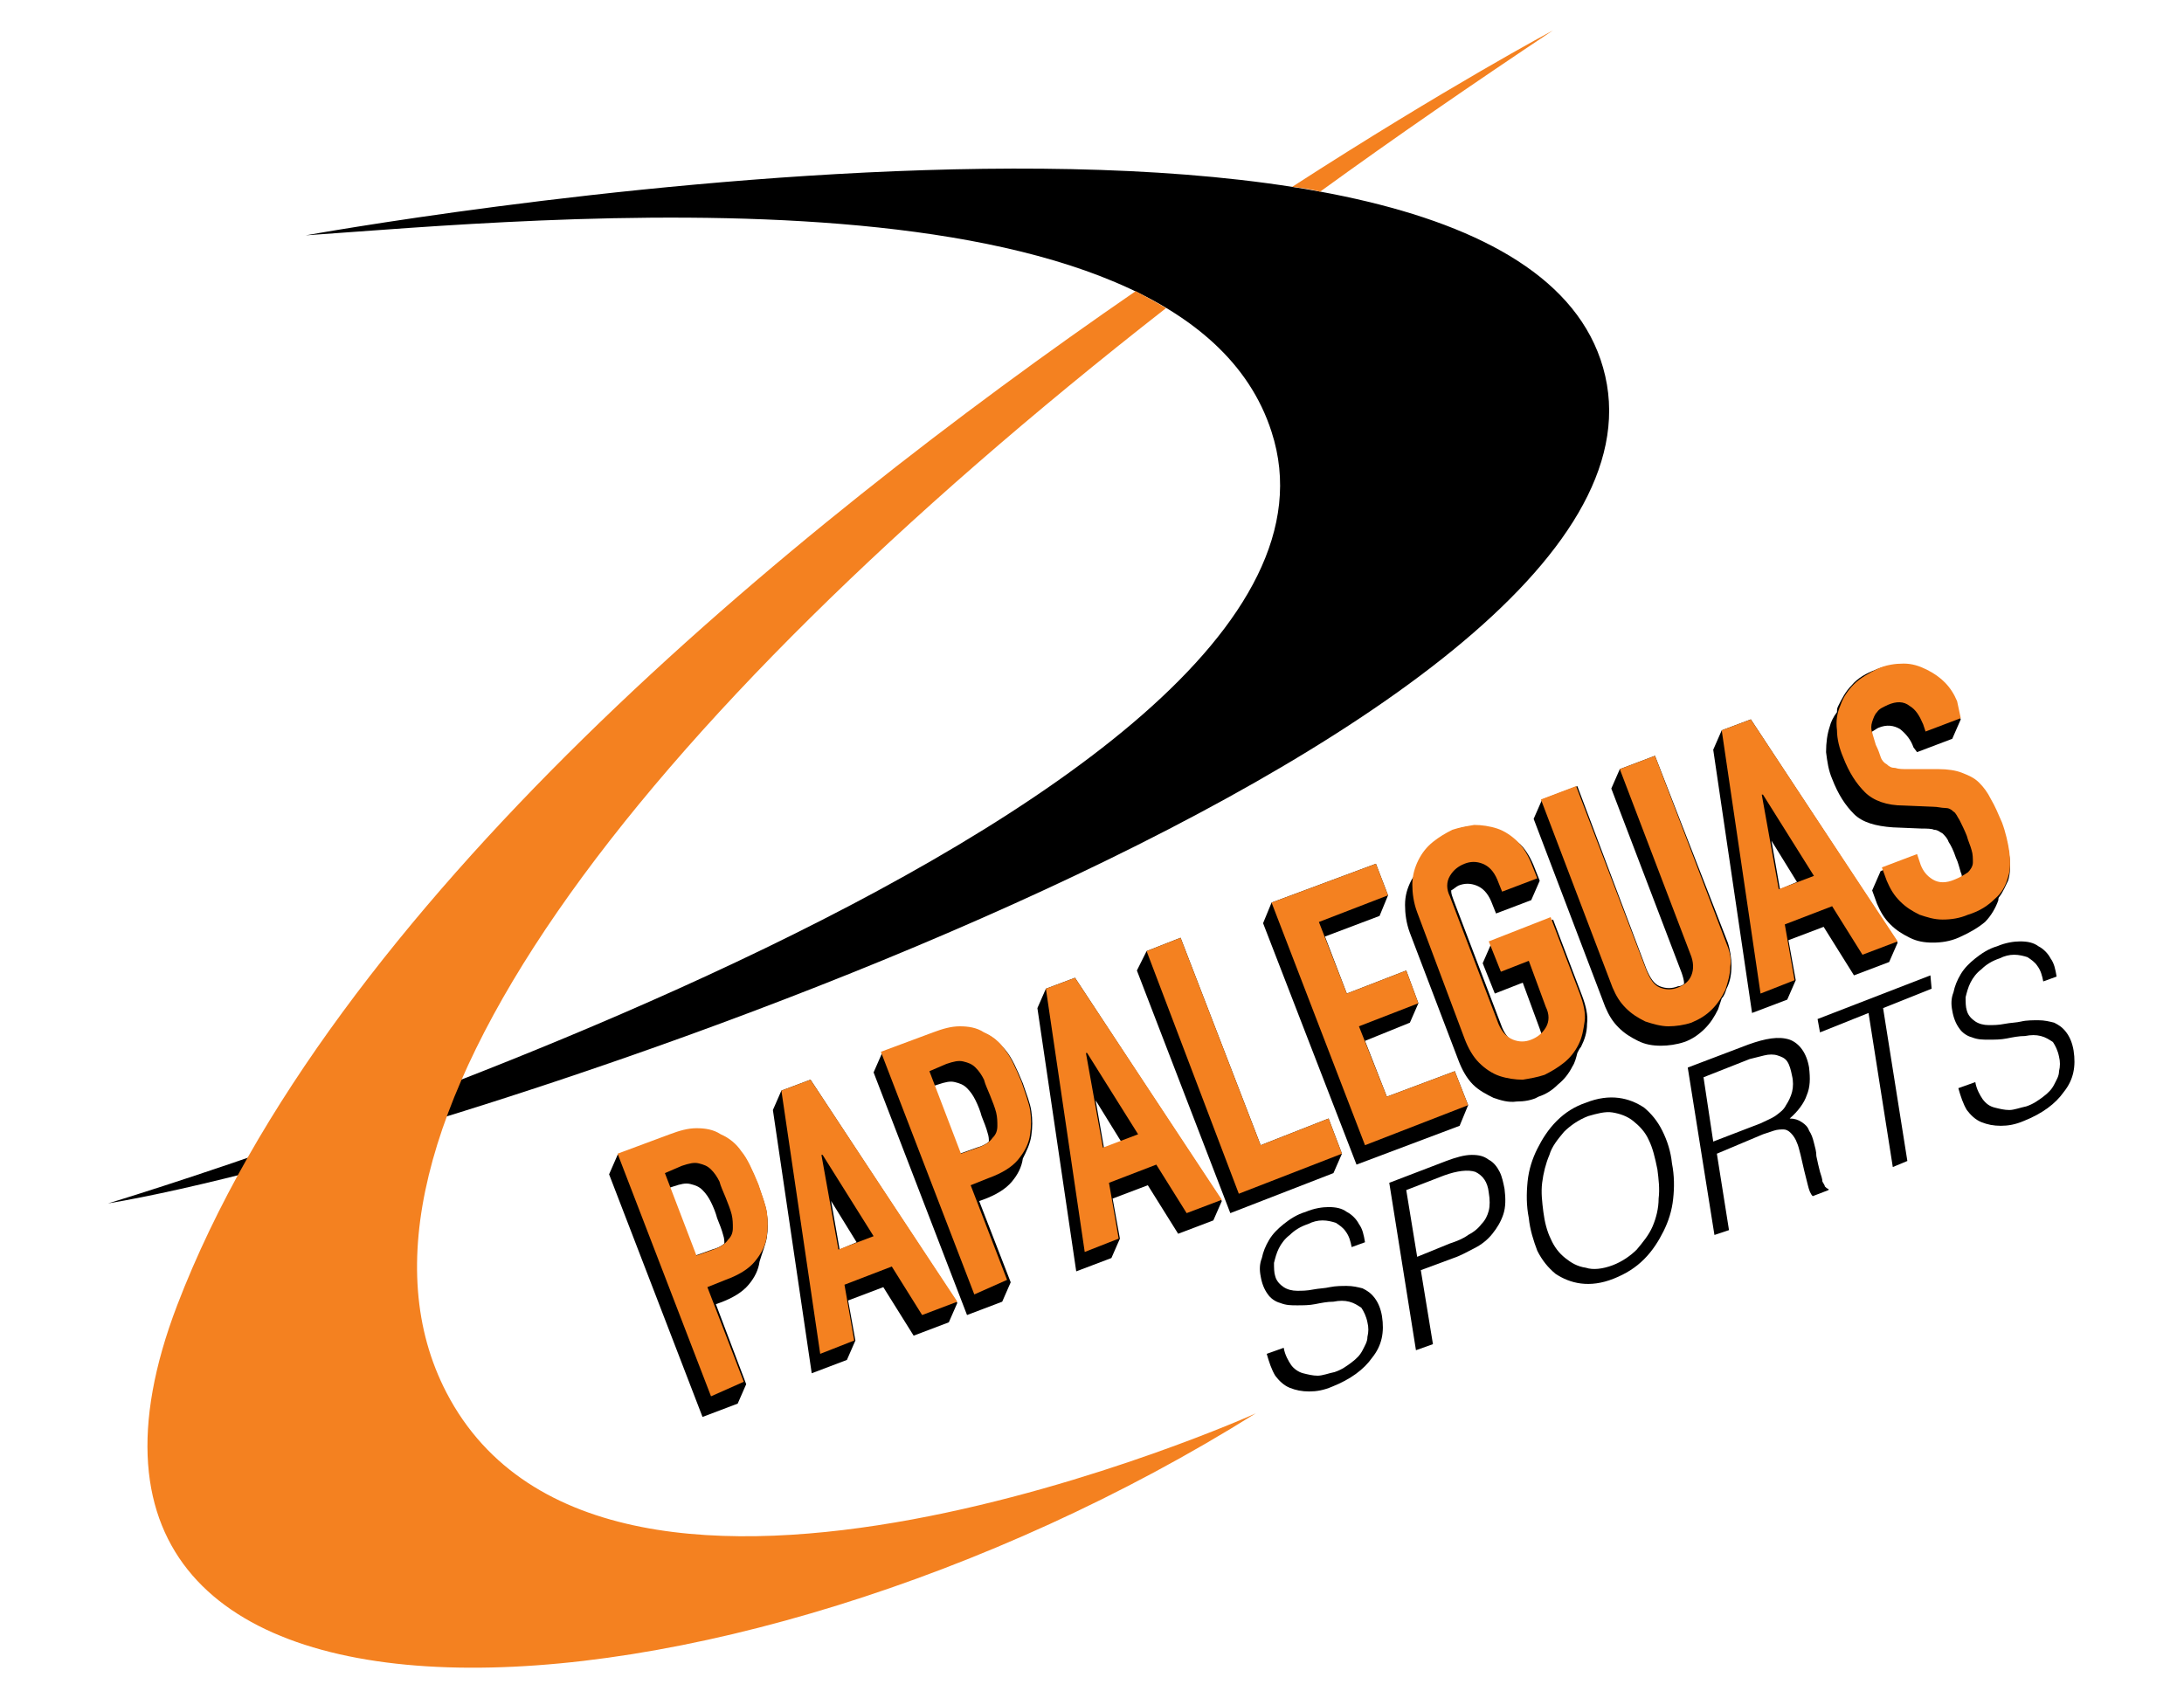 <?xml version="1.0" encoding="utf-8"?>
<!-- Generator: Adobe Illustrator 26.4.1, SVG Export Plug-In . SVG Version: 6.00 Build 0)  -->
<svg version="1.1" id="Layer_1" xmlns="http://www.w3.org/2000/svg" xmlns:xlink="http://www.w3.org/1999/xlink" x="0px" y="0px"
	 viewBox="0 0 180 140" style="enable-background:new 0 0 180 140;" xml:space="preserve">
<style type="text/css">
	.st0{fill:#F48120;}
</style>
<g>
	<path d="M25.2,19.4c0,0,100.3-18.2,107.1,11.6c6.8,29.8-95.9,63.6-123.4,68.2c0,0,106.2-31.9,95.9-63.6
		C97.5,12.8,44,18.1,25.2,19.4"/>
	<path class="st0" d="M108.8,15.8c6.2-4.5,12.6-8.9,19.2-13.3c0,0-8.8,4.7-21.5,12.9C107.3,15.5,108.1,15.6,108.8,15.8"/>
	<path class="st0" d="M36.8,114.8C26,94,52.2,59.7,96.1,25.4c-0.8-0.5-1.6-0.9-2.5-1.4C65,43.7,27.2,74.7,14.6,107.6
		c-15.4,40.3,45.2,36.3,88.9,8.9C103.6,116.5,50.1,140.4,36.8,114.8"/>
	<path d="M160.9,60.9l0.7-1.6l-0.5-1.4c-0.4-1.2-1.3-2-2.5-2.6c-0.6-0.3-1.2-0.4-1.9-0.5c-0.7,0-1.4,0.1-2.1,0.4
		c-0.8,0.3-1.5,0.7-2,1.3c-0.5,0.5-0.8,1.1-1.1,1.7c-0.1,0.2-0.1,0.3-0.1,0.5c-0.3,0.4-0.5,0.8-0.6,1.2c-0.2,0.6-0.3,1.3-0.3,2.1
		c0.1,0.8,0.2,1.5,0.5,2.2c0.5,1.3,1.1,2.2,1.8,2.9c0.7,0.7,1.8,1,3.2,1.1l2.4,0.1c0.4,0,0.8,0,1,0.1c0.3,0,0.5,0.2,0.7,0.3
		c0.2,0.2,0.4,0.4,0.5,0.7c0.2,0.3,0.4,0.7,0.6,1.3c0.2,0.4,0.3,0.9,0.4,1.2c0.1,0.2,0.1,0.4,0.1,0.5c-0.2,0.1-0.4,0.3-0.7,0.4
		c-0.7,0.3-1.3,0.3-1.8,0c-0.5-0.3-0.8-0.7-1-1.2l-0.3-0.9l-2.9,1.1l-0.7,1.6l0.4,1.1c0.3,0.7,0.6,1.2,1.1,1.7
		c0.5,0.5,1,0.8,1.6,1.1c0.6,0.3,1.2,0.4,1.9,0.4c0.7,0,1.4-0.1,2.1-0.4c0.9-0.4,1.6-0.8,2.2-1.3c0.5-0.5,0.9-1.2,1.1-1.8
		c0-0.1,0-0.2,0.1-0.3c0.3-0.4,0.5-0.9,0.7-1.3c0.2-0.6,0.2-1.4,0.1-2.1c-0.1-0.8-0.3-1.6-0.6-2.4c-0.3-0.7-0.6-1.4-0.9-1.9
		c-0.3-0.5-0.6-1-1-1.4c-0.4-0.3-0.8-0.6-1.4-0.8c-0.5-0.2-1.1-0.3-1.9-0.3l-2.5,0c-0.4,0-0.8,0-1.1-0.1c-0.3-0.1-0.5-0.2-0.7-0.3
		c-0.2-0.2-0.4-0.4-0.5-0.6c-0.1-0.3-0.3-0.6-0.4-1c-0.1-0.3-0.2-0.7-0.3-1c0-0.1,0-0.3,0-0.4c0.2-0.1,0.3-0.2,0.5-0.3
		c0.7-0.3,1.3-0.2,1.8,0.1c0.5,0.4,0.9,0.9,1.1,1.5L158,62L160.9,60.9z"/>
	<path d="M63.2,102c0.1-0.7,0.1-1.3,0-2c-0.1-0.7-0.4-1.4-0.7-2.3c-0.5-1.2-0.9-2.1-1.4-2.7c-0.5-0.6-1-1.1-1.7-1.4
		c-0.7-0.3-1.4-0.5-2-0.5c-0.7,0-1.4,0.2-2.2,0.5l-4.3,1.6l-0.7,1.6l7.7,20l2.9-1.1l0.7-1.6l-2.5-6.6l0.3-0.1
		c1.1-0.4,1.9-0.9,2.4-1.5c0.5-0.6,0.8-1.2,0.9-1.9C62.8,103.3,63.1,102.6,63.2,102 M55.5,97.8c0.6-0.2,1-0.3,1.4-0.2
		c0.4,0.1,0.7,0.2,1,0.5c0.3,0.3,0.5,0.6,0.7,1c0.2,0.4,0.4,0.9,0.5,1.3c0.2,0.5,0.4,1,0.5,1.4c0.1,0.3,0.1,0.5,0.1,0.7
		c-0.2,0.2-0.6,0.4-1,0.5l-1.4,0.5l-2.1-5.6L55.5,97.8z"/>
	<path d="M66.8,89l-2.4,0.9l-0.7,1.6l3.2,21.7l2.9-1.1l0.7-1.6l-0.6-3.3l2.9-1.1l2.5,4l2.9-1.1l0.7-1.6L66.8,89z M70.6,102.4
		l-1.4,0.6l-0.7-4L70.6,102.4z"/>
	<path d="M85,93.6c0.1-0.7,0.1-1.3,0-2c-0.1-0.7-0.4-1.4-0.7-2.3c-0.5-1.2-0.9-2.1-1.4-2.7c-0.5-0.6-1-1.1-1.7-1.4
		c-0.7-0.3-1.4-0.5-2-0.5c-0.7,0-1.4,0.2-2.2,0.5l-4.3,1.6l-0.7,1.6l7.7,20l2.9-1.1l0.7-1.6L80.7,99l0.3-0.1
		c1.1-0.4,1.9-0.9,2.4-1.5c0.5-0.6,0.8-1.2,0.9-1.9C84.6,94.9,84.9,94.3,85,93.6 M77.3,89.4c0.6-0.2,1-0.3,1.4-0.2
		c0.4,0.1,0.7,0.2,1,0.5c0.3,0.3,0.5,0.6,0.7,1c0.2,0.4,0.4,0.9,0.5,1.3c0.2,0.5,0.4,1,0.5,1.4c0.1,0.3,0.1,0.5,0.1,0.7
		c-0.2,0.2-0.6,0.4-1,0.5l-1.4,0.5L77,89.5L77.3,89.4z"/>
	<path d="M88.6,80.6l-2.4,0.9l-0.7,1.6l3.2,21.7l2.9-1.1l0.7-1.6l-0.6-3.3l2.9-1.1l2.5,4l2.9-1.1l0.7-1.6L88.6,80.6z M92.4,94.1
		l-1.4,0.6l-0.7-4L92.4,94.1z"/>
	<polygon points="97.3,77.3 94.5,78.4 93.7,80 101.4,100 109.9,96.7 110.6,95.1 109.5,92.2 103.9,94.4 	"/>
	<polygon points="104.1,76.1 111.8,96 120.3,92.8 121,91.1 119.9,88.3 114.3,90.4 112.5,85.8 116.2,84.3 116.9,82.7 115.9,80 
		111,81.9 109.2,77.2 113.7,75.5 114.4,73.8 113.4,71.2 104.8,74.4 	"/>
	<path d="M123.5,68.4c-0.6-0.2-1.3-0.3-1.9-0.3c-0.6,0-1.3,0.1-1.8,0.4c-0.6,0.2-1.1,0.5-1.6,1c-0.5,0.4-0.9,0.9-1.2,1.5
		c-0.2,0.3-0.3,0.7-0.4,1.1c-0.1,0.2-0.2,0.3-0.3,0.5c-0.3,0.6-0.5,1.2-0.5,2c0,0.7,0.1,1.5,0.4,2.3l4,10.5c0.3,0.8,0.7,1.5,1.2,2
		c0.5,0.5,1.1,0.8,1.7,1.1c0.6,0.2,1.2,0.4,1.9,0.3c0.6,0,1.3-0.1,1.8-0.4c0.6-0.2,1.1-0.5,1.6-1c0.5-0.4,0.9-0.9,1.2-1.5
		c0.2-0.3,0.3-0.7,0.4-1.1c0.1-0.2,0.2-0.4,0.3-0.5c0.3-0.6,0.5-1.2,0.5-1.9c0.1-0.7-0.1-1.5-0.4-2.3l-2.4-6.3l-5.1,2l-0.7,1.6
		l1,2.5l2.3-0.9l1.4,3.8c0.1,0.3,0.2,0.5,0.2,0.8c-0.2,0.1-0.4,0.3-0.6,0.4c-0.5,0.2-1,0.2-1.5,0c-0.5-0.2-0.9-0.6-1.2-1.3l-4-10.5
		c-0.1-0.3-0.2-0.5-0.2-0.8c0.2-0.1,0.4-0.3,0.6-0.4c0.5-0.2,1-0.2,1.5,0c0.5,0.2,0.9,0.6,1.2,1.3l0.4,1l2.9-1.1l0.7-1.6l-0.4-1
		c-0.3-0.8-0.7-1.5-1.2-2C124.7,69.1,124.1,68.7,123.5,68.4"/>
	<path d="M136.4,62.3l-2.9,1.1l-0.7,1.6l5.8,15.2c0.1,0.3,0.2,0.6,0.2,0.9c-0.1,0.1-0.3,0.2-0.5,0.2c-0.5,0.2-1,0.2-1.5,0
		c-0.5-0.2-0.8-0.7-1.1-1.4L130,64.8l-2.9,1.1l-0.7,1.6l5.9,15.5c0.3,0.7,0.6,1.2,1.1,1.7c0.5,0.5,1,0.8,1.6,1.1
		c0.6,0.3,1.2,0.4,1.9,0.4c0.6,0,1.3-0.1,1.9-0.3c0.6-0.2,1.2-0.6,1.7-1.1c0.5-0.5,0.8-1,1.1-1.6c0.1-0.3,0.2-0.6,0.3-0.9
		c0.2-0.2,0.3-0.5,0.4-0.8c0.3-0.6,0.4-1.2,0.4-1.9c0-0.6-0.1-1.3-0.3-1.9L136.4,62.3z"/>
	<path d="M144.3,59.3l-2.4,0.9l-0.7,1.6l3.2,21.7l2.9-1.1l0.7-1.6l-0.6-3.3l2.9-1.1l2.5,4l2.9-1.1l0.7-1.6L144.3,59.3z M148.1,72.7
		l-1.4,0.6l-0.7-4L148.1,72.7z"/>
	<path d="M105.8,111.1c0.1,0.6,0.4,1.1,0.6,1.4s0.6,0.6,1,0.7c0.4,0.1,0.8,0.2,1.2,0.2c0.4,0,0.9-0.2,1.4-0.3c0.6-0.2,1-0.5,1.4-0.8
		c0.4-0.3,0.7-0.6,0.9-1c0.2-0.4,0.4-0.7,0.4-1.1c0.1-0.4,0.1-0.8,0-1.2c-0.1-0.5-0.3-0.9-0.5-1.2c-0.3-0.2-0.6-0.4-1-0.5
		c-0.4-0.1-0.8-0.1-1.3,0c-0.5,0-1,0.1-1.5,0.2c-0.5,0.1-1,0.1-1.5,0.1c-0.5,0-0.9,0-1.4-0.2c-0.4-0.1-0.8-0.4-1-0.7
		c-0.3-0.4-0.5-0.9-0.6-1.5c-0.1-0.5-0.1-1,0.1-1.5c0.1-0.5,0.3-1,0.6-1.5c0.3-0.5,0.7-0.9,1.2-1.3c0.5-0.4,1.1-0.8,1.8-1
		c0.7-0.3,1.4-0.4,1.9-0.4c0.6,0,1.1,0.1,1.5,0.4c0.4,0.2,0.8,0.6,1,1c0.3,0.4,0.4,0.9,0.5,1.5l-1.1,0.4c-0.1-0.5-0.2-0.9-0.5-1.3
		c-0.2-0.3-0.5-0.5-0.8-0.7c-0.3-0.1-0.7-0.2-1.1-0.2c-0.4,0-0.8,0.1-1.2,0.3c-0.6,0.2-1.1,0.5-1.5,0.9c-0.4,0.3-0.7,0.7-0.9,1.1
		c-0.2,0.4-0.3,0.8-0.4,1.2c0,0.4,0,0.8,0.1,1.1c0.1,0.4,0.4,0.7,0.7,0.9c0.3,0.2,0.7,0.3,1.1,0.3c0.4,0,0.8,0,1.3-0.1
		c0.5-0.1,1-0.1,1.4-0.2c0.5-0.1,1-0.1,1.4-0.1c0.5,0,0.9,0.1,1.3,0.2c0.4,0.2,0.7,0.4,1,0.8c0.3,0.4,0.5,0.9,0.6,1.5
		c0.2,1.3,0,2.4-0.8,3.4c-0.7,1-1.8,1.8-3.3,2.4c-0.7,0.3-1.3,0.4-1.9,0.4c-0.6,0-1.1-0.1-1.6-0.3c-0.5-0.2-0.9-0.6-1.2-1
		c-0.3-0.5-0.5-1.1-0.7-1.8L105.8,111.1z"/>
	<path d="M116.7,111.3l-2.2-13.8l4.7-1.8c0.8-0.3,1.5-0.5,2.1-0.5c0.6,0,1,0.1,1.4,0.4c0.4,0.2,0.7,0.6,0.9,1
		c0.2,0.4,0.3,0.9,0.4,1.4c0.1,0.8,0.1,1.5-0.1,2.1c-0.2,0.6-0.5,1.1-0.9,1.6c-0.4,0.5-0.9,0.9-1.5,1.2c-0.6,0.3-1.1,0.6-1.7,0.8
		l-2.7,1l1,6.1L116.7,111.3z M119.5,102.5c0.6-0.2,1.1-0.4,1.5-0.7c0.4-0.2,0.8-0.5,1.1-0.9c0.3-0.3,0.5-0.7,0.6-1.1
		c0.1-0.4,0.1-0.9,0-1.5c-0.1-0.9-0.5-1.4-1.1-1.7c-0.6-0.2-1.5-0.1-2.6,0.3l-3.1,1.2l0.9,5.5L119.5,102.5z"/>
	<path d="M126,100.4c-0.2-1-0.2-2-0.1-3c0.1-1,0.4-1.9,0.8-2.7c0.4-0.8,0.9-1.6,1.6-2.3c0.7-0.7,1.5-1.2,2.4-1.5
		c1-0.4,1.9-0.5,2.7-0.4c0.8,0.1,1.5,0.4,2.1,0.8c0.6,0.5,1.1,1.1,1.5,1.9c0.4,0.8,0.7,1.7,0.8,2.7c0.2,1,0.2,2,0.1,2.9
		c-0.1,1-0.4,1.9-0.8,2.7c-0.4,0.8-0.9,1.6-1.6,2.3c-0.7,0.7-1.5,1.2-2.5,1.6c-1,0.4-1.9,0.5-2.7,0.4c-0.8-0.1-1.5-0.4-2.1-0.8
		c-0.6-0.5-1.1-1.1-1.5-1.9C126.4,102.3,126.1,101.4,126,100.4 M132.9,104.3c0.8-0.3,1.5-0.8,2-1.3c0.5-0.6,1-1.2,1.3-1.9
		c0.3-0.7,0.5-1.5,0.5-2.3c0.1-0.8,0-1.6-0.1-2.4c-0.2-1-0.4-1.8-0.7-2.4c-0.3-0.7-0.8-1.2-1.3-1.6c-0.5-0.4-1.1-0.6-1.7-0.7
		c-0.6-0.1-1.3,0.1-2,0.3c-0.8,0.3-1.5,0.8-2,1.3c-0.5,0.6-1,1.2-1.2,1.9c-0.3,0.7-0.5,1.5-0.6,2.3c-0.1,0.8,0,1.6,0.1,2.4
		c0.1,0.8,0.3,1.6,0.6,2.2c0.3,0.7,0.7,1.2,1.2,1.6c0.5,0.4,1,0.7,1.7,0.8C131.3,104.7,132.1,104.6,132.9,104.3"/>
	<path d="M141.5,95.1l1,6.3l-1.2,0.4L139.1,88l5-1.9c1.4-0.5,2.5-0.7,3.4-0.4c0.8,0.3,1.4,1.1,1.6,2.3c0.1,0.9,0.1,1.6-0.2,2.3
		c-0.2,0.6-0.7,1.3-1.4,1.9c0.4,0,0.7,0.1,1,0.3c0.3,0.2,0.5,0.4,0.6,0.7c0.2,0.3,0.3,0.6,0.4,1c0.1,0.4,0.2,0.7,0.2,1.1
		c0.1,0.5,0.2,0.9,0.3,1.3c0.1,0.3,0.2,0.6,0.2,0.8c0.1,0.2,0.2,0.3,0.2,0.4c0.1,0.1,0.2,0.2,0.3,0.2l0,0.1l-1.3,0.5
		c-0.2-0.2-0.3-0.5-0.4-0.9c-0.1-0.4-0.2-0.8-0.3-1.2c-0.1-0.4-0.2-0.9-0.3-1.3c-0.1-0.4-0.2-0.8-0.3-1c-0.1-0.3-0.3-0.6-0.5-0.8
		c-0.2-0.2-0.4-0.3-0.6-0.3c-0.2,0-0.5,0-0.8,0.1c-0.3,0.1-0.6,0.2-0.9,0.3L141.5,95.1z M145.1,92.6c0.4-0.2,0.9-0.4,1.2-0.6
		c0.4-0.3,0.7-0.5,0.9-0.9c0.2-0.3,0.4-0.7,0.5-1.1c0.1-0.4,0.1-0.9,0-1.3c-0.1-0.5-0.2-0.9-0.4-1.2c-0.2-0.3-0.5-0.4-0.8-0.5
		c-0.3-0.1-0.7-0.1-1.1,0c-0.4,0.1-0.8,0.2-1.2,0.3l-3.8,1.5l0.8,5.3L145.1,92.6z"/>
	<polygon points="149.8,84 159.1,80.4 159.2,81.5 155.2,83.1 157.2,95.7 156,96.2 154,83.5 150,85.1 	"/>
	<path d="M162.8,89.2c0.1,0.6,0.4,1.1,0.6,1.4c0.3,0.4,0.6,0.6,1,0.7c0.4,0.1,0.8,0.2,1.2,0.2c0.4,0,0.9-0.2,1.4-0.3
		c0.6-0.2,1-0.5,1.4-0.8c0.4-0.3,0.7-0.6,0.9-1c0.2-0.4,0.4-0.7,0.4-1.1c0.1-0.4,0.1-0.8,0-1.2c-0.1-0.5-0.3-0.9-0.5-1.2
		c-0.3-0.2-0.6-0.4-1-0.5c-0.4-0.1-0.8-0.1-1.3,0c-0.5,0-1,0.1-1.5,0.2c-0.5,0.1-1,0.1-1.5,0.1c-0.5,0-0.9,0-1.4-0.2
		c-0.4-0.1-0.8-0.4-1-0.7c-0.3-0.4-0.5-0.9-0.6-1.5c-0.1-0.5-0.1-1,0.1-1.5c0.1-0.5,0.3-1,0.6-1.5c0.3-0.5,0.7-0.9,1.2-1.3
		c0.5-0.4,1.1-0.8,1.8-1c0.7-0.3,1.4-0.4,1.9-0.4c0.6,0,1.1,0.1,1.5,0.4c0.4,0.2,0.8,0.6,1,1c0.3,0.4,0.4,0.9,0.5,1.5l-1.1,0.4
		c-0.1-0.5-0.2-0.9-0.5-1.3c-0.2-0.3-0.5-0.5-0.8-0.7c-0.3-0.1-0.7-0.2-1.1-0.2c-0.4,0-0.8,0.1-1.2,0.3c-0.6,0.2-1.1,0.5-1.5,0.9
		c-0.4,0.3-0.7,0.7-0.9,1.1c-0.2,0.4-0.3,0.8-0.4,1.2c0,0.4,0,0.8,0.1,1.1c0.1,0.4,0.4,0.7,0.7,0.9c0.3,0.2,0.7,0.3,1.1,0.3
		c0.4,0,0.8,0,1.3-0.1c0.5-0.1,1-0.1,1.4-0.2s1-0.1,1.4-0.1c0.5,0,0.9,0.1,1.3,0.2c0.4,0.2,0.7,0.4,1,0.8c0.3,0.4,0.5,0.9,0.6,1.5
		c0.2,1.3,0,2.4-0.8,3.4c-0.7,1-1.8,1.8-3.3,2.4c-0.7,0.3-1.3,0.4-1.9,0.4c-0.6,0-1.1-0.1-1.6-0.3c-0.5-0.2-0.9-0.6-1.2-1
		c-0.3-0.5-0.5-1.1-0.7-1.8L162.8,89.2z"/>
	<path class="st0" d="M58.6,115.1l-7.7-20l4.3-1.6c0.8-0.3,1.5-0.5,2.2-0.5c0.7,0,1.4,0.1,2,0.5c0.7,0.3,1.3,0.8,1.7,1.4
		c0.5,0.6,0.9,1.5,1.4,2.7c0.3,0.9,0.6,1.7,0.7,2.3c0.1,0.7,0.1,1.3,0,2c-0.1,0.8-0.5,1.5-1,2.1c-0.5,0.6-1.3,1.1-2.4,1.5l-1.5,0.6
		l3,7.8L58.6,115.1z M54.8,96.7l2.6,6.8l1.4-0.5c0.6-0.2,1-0.5,1.2-0.8c0.3-0.3,0.4-0.6,0.4-1c0-0.3,0-0.7-0.1-1.1
		c-0.1-0.4-0.3-0.9-0.5-1.4c-0.2-0.5-0.4-0.9-0.5-1.3c-0.2-0.4-0.4-0.7-0.7-1c-0.3-0.3-0.6-0.4-1-0.5c-0.4-0.1-0.8,0-1.4,0.2
		L54.8,96.7z"/>
	<path class="st0" d="M67.6,111.6l-3.2-21.7l2.4-0.9l12.1,18.3l-2.9,1.1l-2.5-4l-3.9,1.5l0.8,4.6L67.6,111.6z M72,101.9l-4.2-6.7
		l-0.1,0l1.4,7.8L72,101.9z"/>
	<path class="st0" d="M80.3,106.7l-7.7-20l4.3-1.6c0.8-0.3,1.5-0.5,2.2-0.5c0.7,0,1.4,0.1,2,0.5c0.7,0.3,1.3,0.8,1.7,1.4
		c0.5,0.6,0.9,1.5,1.4,2.7c0.3,0.9,0.6,1.7,0.7,2.3c0.1,0.7,0.1,1.3,0,2c-0.1,0.8-0.5,1.5-1,2.1c-0.5,0.6-1.3,1.1-2.4,1.5l-1.5,0.6
		l3,7.8L80.3,106.7z M76.6,88.3l2.6,6.8l1.4-0.5c0.6-0.2,1-0.5,1.2-0.8c0.3-0.3,0.4-0.6,0.4-1c0-0.3,0-0.7-0.1-1.1
		c-0.1-0.4-0.3-0.9-0.5-1.4c-0.2-0.5-0.4-0.9-0.5-1.3c-0.2-0.4-0.4-0.7-0.7-1c-0.3-0.3-0.6-0.4-1-0.5c-0.4-0.1-0.8,0-1.4,0.2
		L76.6,88.3z"/>
	<path class="st0" d="M89.4,103.2l-3.2-21.7l2.4-0.9l12.1,18.3l-2.9,1.1l-2.5-4l-3.9,1.5l0.8,4.6L89.4,103.2z M93.8,93.5l-4.2-6.7
		l-0.1,0l1.4,7.8L93.8,93.5z"/>
	<polygon class="st0" points="102.1,98.4 94.5,78.4 97.3,77.3 103.9,94.4 109.5,92.2 110.6,95.1 	"/>
	<polygon class="st0" points="112.5,94.4 104.8,74.4 113.4,71.2 114.4,73.8 108.7,76 111,81.9 115.9,80 116.9,82.7 112,84.6 
		114.3,90.4 119.9,88.3 121,91.1 	"/>
	<path class="st0" d="M116.8,75.2c-0.3-0.8-0.4-1.6-0.4-2.3c0-0.7,0.2-1.4,0.5-2c0.3-0.6,0.7-1.1,1.2-1.5c0.5-0.4,1-0.7,1.6-1
		c0.6-0.2,1.2-0.3,1.8-0.4c0.6,0,1.3,0.1,1.9,0.3c0.6,0.2,1.2,0.6,1.7,1.1s0.9,1.2,1.2,2l0.4,1l-2.9,1.1l-0.4-1
		c-0.3-0.7-0.7-1.1-1.2-1.3c-0.5-0.2-1-0.2-1.5,0c-0.5,0.2-0.9,0.5-1.2,1c-0.3,0.5-0.3,1.1,0,1.7l4,10.5c0.3,0.7,0.7,1.1,1.2,1.3
		c0.5,0.2,1,0.2,1.5,0c0.5-0.2,0.9-0.5,1.2-1c0.3-0.5,0.3-1.1,0-1.7l-1.4-3.8l-2.3,0.9l-1-2.5l5.1-2l2.4,6.3
		c0.3,0.8,0.5,1.6,0.4,2.3c-0.1,0.7-0.2,1.3-0.5,1.9c-0.3,0.6-0.7,1.1-1.2,1.5c-0.5,0.4-1,0.7-1.6,1c-0.6,0.2-1.2,0.3-1.8,0.4
		c-0.6,0-1.3-0.1-1.9-0.3c-0.6-0.2-1.2-0.6-1.7-1.1c-0.5-0.5-0.9-1.2-1.2-2L116.8,75.2z"/>
	<path class="st0" d="M136.4,62.3l5.9,15.5c0.3,0.7,0.4,1.3,0.3,1.9c0,0.6-0.2,1.3-0.4,1.9c-0.3,0.6-0.6,1.1-1.1,1.6
		c-0.5,0.5-1,0.8-1.7,1.1c-0.6,0.2-1.3,0.3-1.9,0.3c-0.6,0-1.3-0.2-1.9-0.4c-0.6-0.3-1.1-0.6-1.6-1.1c-0.5-0.5-0.8-1-1.1-1.7
		l-5.9-15.5l2.9-1.1l5.8,15.2c0.3,0.7,0.6,1.2,1.1,1.4c0.5,0.2,1,0.2,1.5,0c0.5-0.2,0.9-0.5,1.1-1c0.2-0.5,0.2-1.1-0.1-1.8
		l-5.8-15.2L136.4,62.3z"/>
	<path class="st0" d="M145.1,81.9l-3.2-21.7l2.4-0.9l12.1,18.3l-2.9,1.1l-2.5-4l-3.9,1.5l0.8,4.6L145.1,81.9z M149.5,72.2l-4.2-6.7
		l-0.1,0l1.4,7.8L149.5,72.2z"/>
	<path class="st0" d="M161.6,59.2l-2.9,1.1l-0.2-0.6c-0.3-0.7-0.6-1.2-1.1-1.5c-0.5-0.4-1.1-0.4-1.8-0.1c-0.4,0.2-0.7,0.3-0.9,0.6
		c-0.2,0.2-0.3,0.5-0.4,0.8c-0.1,0.3-0.1,0.6,0,0.9c0.1,0.3,0.2,0.7,0.3,1c0.2,0.4,0.3,0.7,0.4,1c0.1,0.3,0.3,0.5,0.5,0.6
		c0.2,0.2,0.4,0.3,0.7,0.3c0.3,0.1,0.6,0.1,1.1,0.1l2.5,0c0.7,0,1.4,0.1,1.9,0.3c0.5,0.2,1,0.4,1.4,0.8c0.4,0.4,0.7,0.8,1,1.4
		c0.3,0.5,0.6,1.2,0.9,1.9c0.3,0.8,0.5,1.7,0.6,2.4c0.1,0.8,0.1,1.5-0.1,2.1c-0.2,0.7-0.5,1.3-1.1,1.8c-0.5,0.5-1.2,1-2.2,1.3
		c-0.7,0.3-1.4,0.4-2.1,0.4c-0.7,0-1.3-0.2-1.9-0.4c-0.6-0.3-1.1-0.6-1.6-1.1c-0.5-0.5-0.8-1-1.1-1.7l-0.4-1.1l2.9-1.1l0.3,0.9
		c0.2,0.5,0.5,0.9,1,1.2c0.5,0.3,1.1,0.3,1.8,0c0.5-0.2,0.8-0.4,1.1-0.6c0.2-0.2,0.4-0.5,0.4-0.8c0-0.3,0-0.7-0.1-1
		c-0.1-0.4-0.3-0.8-0.4-1.2c-0.2-0.5-0.4-0.9-0.6-1.3c-0.2-0.3-0.3-0.6-0.5-0.7c-0.2-0.2-0.4-0.3-0.7-0.3c-0.3,0-0.6-0.1-1-0.1
		l-2.4-0.1c-1.4,0-2.5-0.4-3.2-1.1c-0.7-0.7-1.3-1.6-1.8-2.9c-0.3-0.7-0.5-1.5-0.5-2.2c-0.1-0.8,0-1.4,0.3-2.1
		c0.2-0.6,0.6-1.2,1.1-1.7c0.5-0.5,1.2-0.9,2-1.3c0.7-0.3,1.4-0.4,2.1-0.4c0.7,0,1.3,0.2,1.9,0.5c1.2,0.6,2,1.4,2.5,2.6L161.6,59.2z
		"/>
</g>
</svg>

